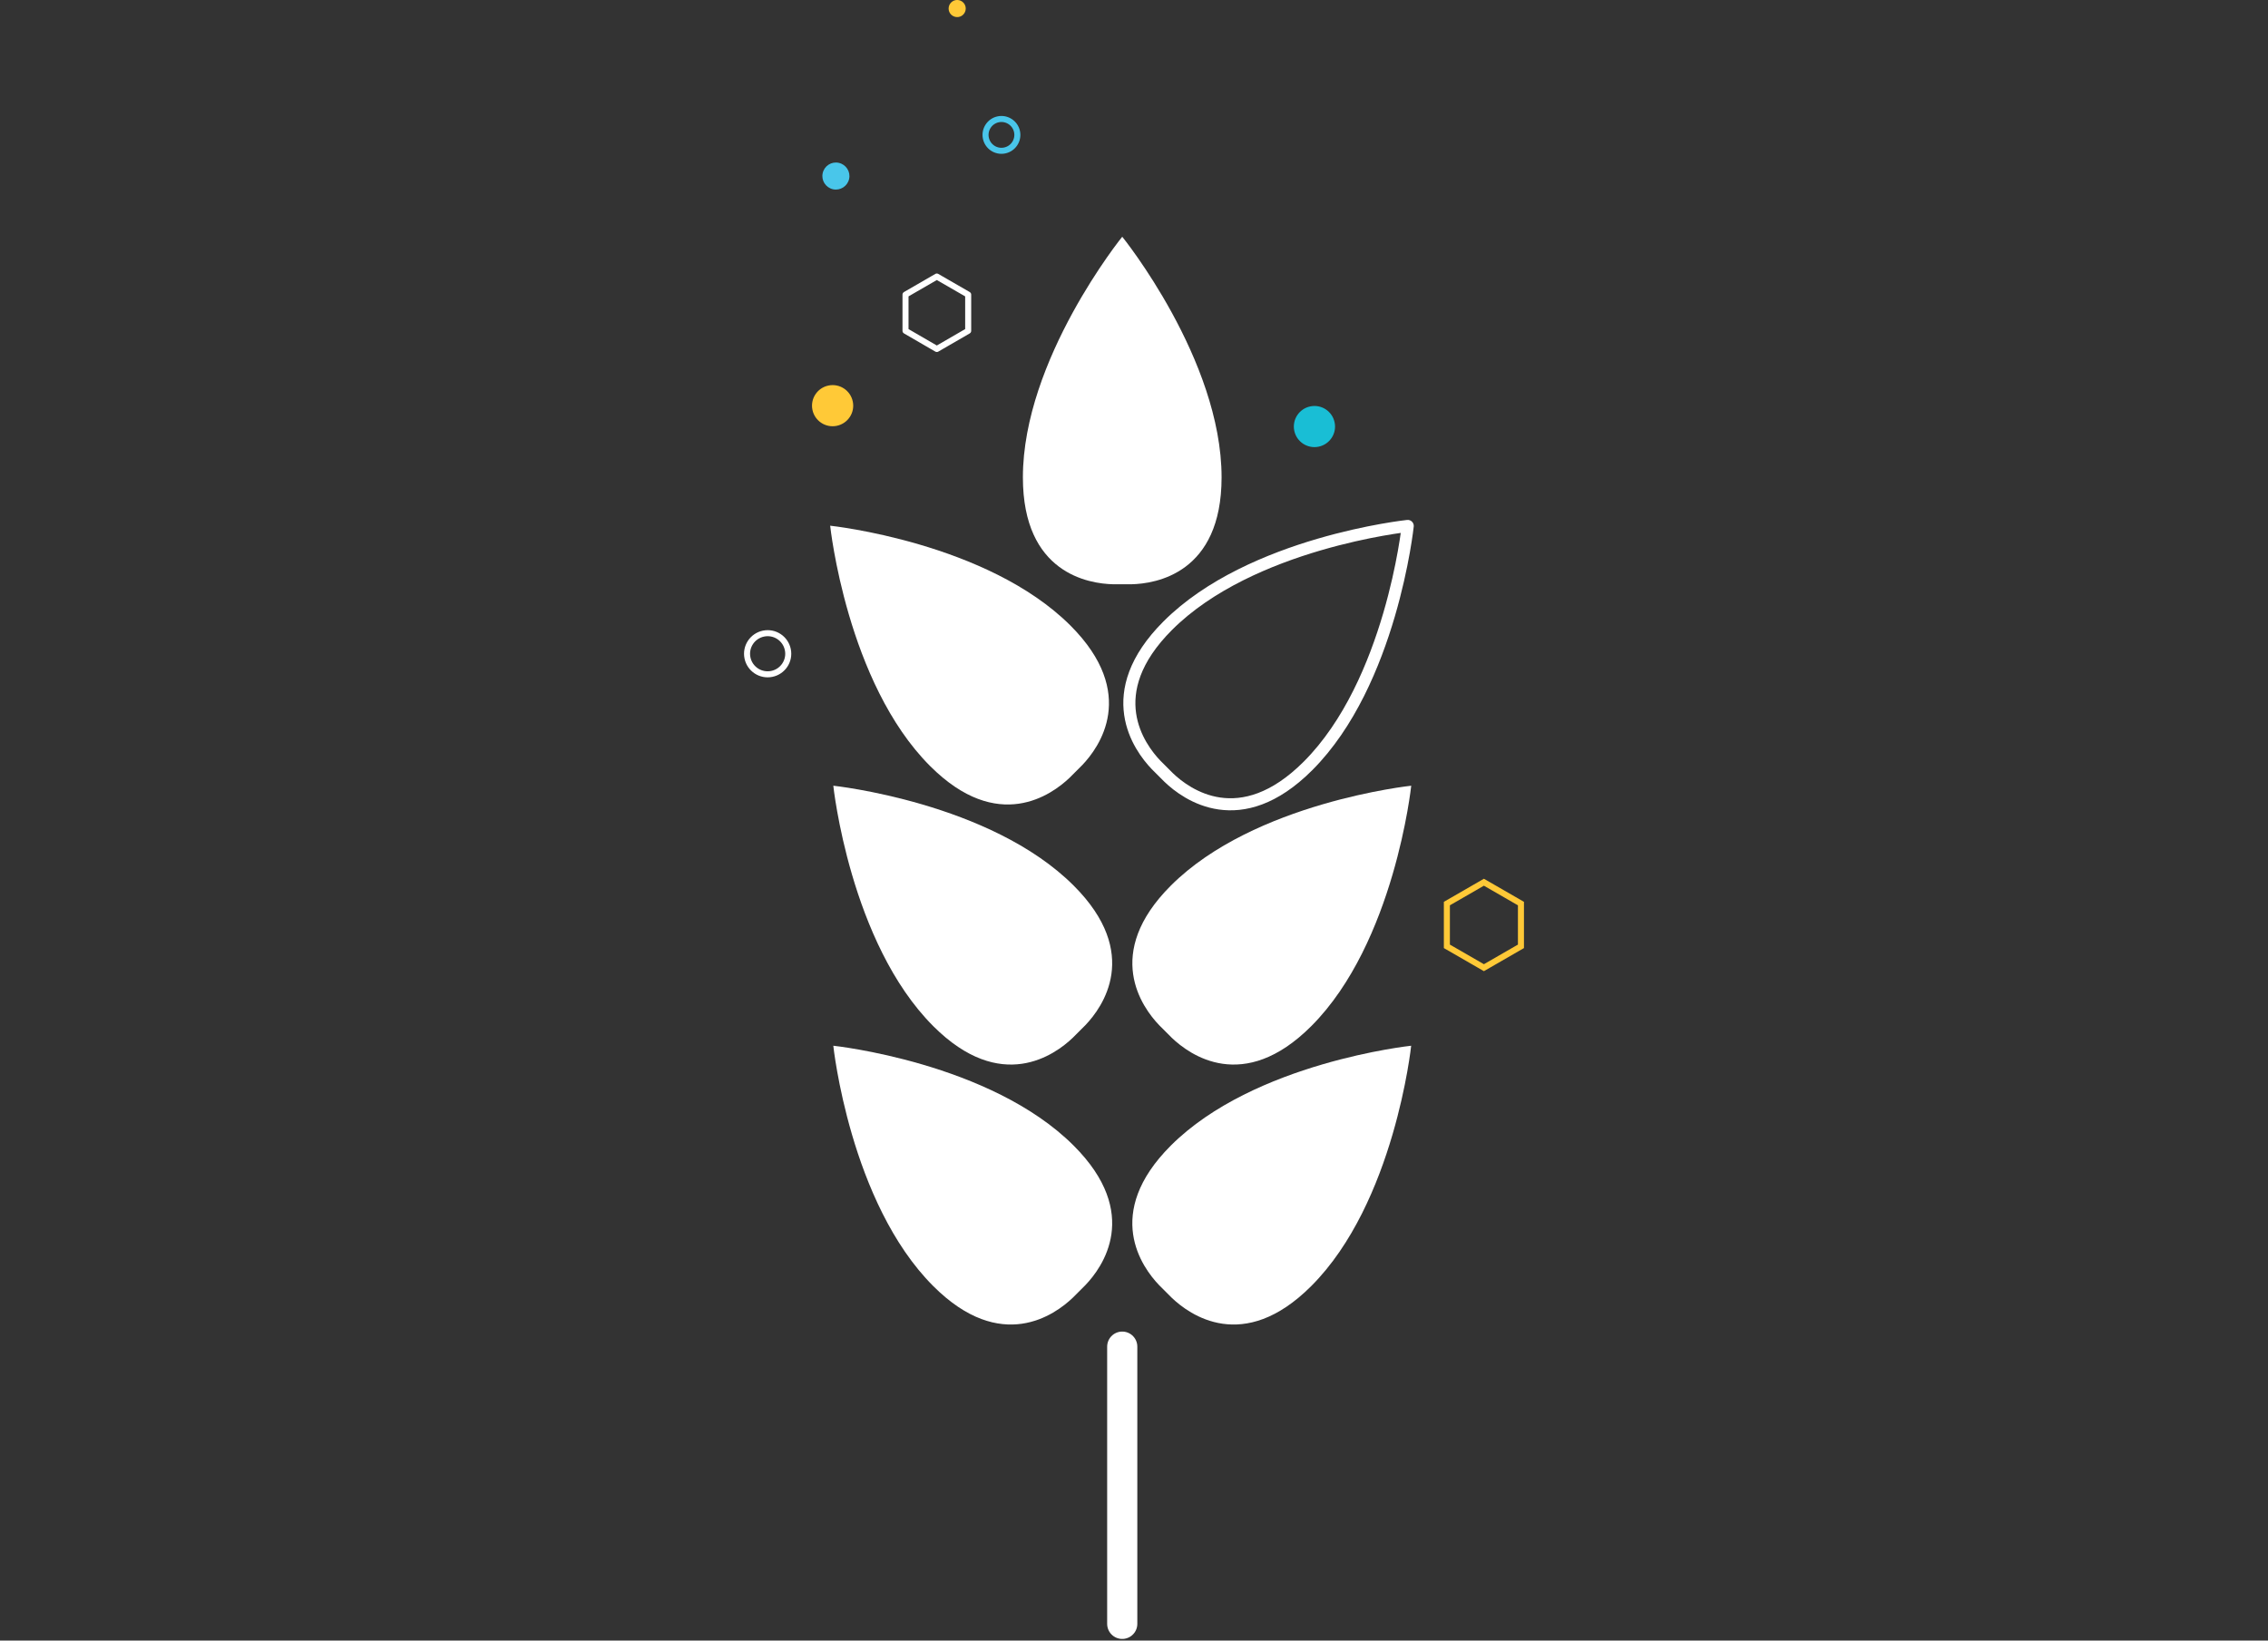 <?xml version="1.0" encoding="utf-8"?>
<!-- Generator: Adobe Illustrator 27.2.0, SVG Export Plug-In . SVG Version: 6.00 Build 0)  -->
<svg version="1.1" id="Layer_1" xmlns="http://www.w3.org/2000/svg" xmlns:xlink="http://www.w3.org/1999/xlink" x="0px" y="0px"
	 viewBox="0 0 376 272" style="enable-background:new 0 0 376 272;" xml:space="preserve">
<rect x="0" y="0" width="376" height="272" fill="#333333" stroke="none"/>
<style type="text/css">
	.st0{clip-path:url(#SVGID_00000003811361309313427530000004744861603189010308_);fill:none;stroke:#FFC937;}
	.st1{clip-path:url(#SVGID_00000013902960200735159770000011931877227883668108_);fill:#FFFFFF;}
	.st2{clip-path:url(#SVGID_00000122702499144550028950000013347822331851710848_);fill:#FFFFFF;}
	
		.st3{clip-path:url(#SVGID_00000111189577413039835100000004158683397246088614_);fill:none;stroke:#FFFFFF;stroke-width:2;stroke-linecap:round;stroke-linejoin:round;stroke-miterlimit:10;}
	.st4{clip-path:url(#SVGID_00000143612945553003918250000006964486085677595802_);fill:#FFFFFF;}
	.st5{clip-path:url(#SVGID_00000086694276229482181420000013432440821891344037_);fill:#FFFFFF;}
	.st6{clip-path:url(#SVGID_00000129202301428149905910000007538794329175602840_);fill:#FFFFFF;}
	.st7{clip-path:url(#SVGID_00000097469121098029263050000001468502215777305228_);fill:#FFFFFF;}
	.st8{fill:none;stroke:#FFFFFF;stroke-linecap:round;stroke-linejoin:round;stroke-miterlimit:10;}
	.st9{clip-path:url(#SVGID_00000172409762924286682190000008483240831156182438_);fill:#FFC937;}
	.st10{clip-path:url(#SVGID_00000048479629532801974190000018437126878819340162_);fill:#19BED5;}
	.st11{clip-path:url(#SVGID_00000125582695378137720080000014090735464829044383_);fill:none;stroke:#FFFFFF;stroke-miterlimit:10;}
	.st12{clip-path:url(#SVGID_00000017499860171284588420000007911095194840425643_);fill:#49C6EA;}
	.st13{clip-path:url(#SVGID_00000067923005746032771170000006569265617251333264_);fill:none;stroke:#49C6EA;stroke-miterlimit:10;}
	.st14{clip-path:url(#SVGID_00000134235338929070857090000002772100118923422644_);fill:#FFC937;}
	
		.st15{clip-path:url(#SVGID_00000128473074640455223850000017927728483139213500_);fill:none;stroke:#FFFFFF;stroke-width:5;stroke-linecap:round;stroke-linejoin:round;}
</style>
<g>
	<g>
		<defs>
			<rect id="SVGID_1_" x="123.3" width="129.4" height="272"/>
		</defs>
		<clipPath id="SVGID_00000164510884825079471140000008346476287709502637_">
			<use xlink:href="#SVGID_1_"  style="overflow:visible;"/>
		</clipPath>
		<polygon style="clip-path:url(#SVGID_00000164510884825079471140000008346476287709502637_);fill:none;stroke:#FFC937;" points="
			246.01,160.44 239.87,156.9 239.87,149.81 246.01,146.27 252.15,149.81 252.15,156.9 		"/>
	</g>
	<g>
		<defs>
			<rect id="SVGID_00000039838717831650905850000008160239921782888888_" x="123.3" width="129.4" height="272"/>
		</defs>
		<clipPath id="SVGID_00000059291383993503694400000004936723781731117451_">
			<use xlink:href="#SVGID_00000039838717831650905850000008160239921782888888_"  style="overflow:visible;"/>
		</clipPath>
		<path style="clip-path:url(#SVGID_00000059291383993503694400000004936723781731117451_);fill:#FFFFFF;" d="M202.52,79.15
			c0-19.55-16.47-39.9-16.47-39.9s-16.47,20.35-16.47,39.9c0,15.92,10.93,17.63,14.98,17.72v0h2.98v0
			C191.59,96.79,202.52,95.08,202.52,79.15"/>
	</g>
	<g>
		<defs>
			<rect id="SVGID_00000126282313165564581660000009803822507789157016_" x="123.3" width="129.4" height="272"/>
		</defs>
		<clipPath id="SVGID_00000171711123699972110070000009359118406475526301_">
			<use xlink:href="#SVGID_00000126282313165564581660000009803822507789157016_"  style="overflow:visible;"/>
		</clipPath>
		<path style="clip-path:url(#SVGID_00000171711123699972110070000009359118406475526301_);fill:#FFFFFF;" d="M177.48,103.73
			c-13.82-13.82-39.85-16.57-39.85-16.57s2.75,26.03,16.57,39.85c11.26,11.26,20.19,4.74,23.12,1.94l0,0l2.11-2.11l0,0
			C182.22,123.92,188.73,114.99,177.48,103.73"/>
	</g>
	<g>
		<defs>
			<rect id="SVGID_00000142146382679732070080000004752186453773522878_" x="123.3" width="129.4" height="272"/>
		</defs>
		<clipPath id="SVGID_00000121278318430394184600000010381016577769837705_">
			<use xlink:href="#SVGID_00000142146382679732070080000004752186453773522878_"  style="overflow:visible;"/>
		</clipPath>
		
			<path style="clip-path:url(#SVGID_00000121278318430394184600000010381016577769837705_);fill:none;stroke:#FFFFFF;stroke-width:2;stroke-linecap:round;stroke-linejoin:round;stroke-miterlimit:10;" d="
			M193.59,103.74c13.8-13.8,39.79-16.54,39.79-16.54s-2.74,25.99-16.54,39.79c-11.24,11.24-20.16,4.73-23.08,1.93l0,0l-2.1-2.1l0,0
			C188.86,123.9,182.35,114.98,193.59,103.74z"/>
	</g>
	<g>
		<defs>
			<rect id="SVGID_00000083079150924174403870000014717114628874490002_" x="123.3" width="129.4" height="272"/>
		</defs>
		<clipPath id="SVGID_00000115487747547600759690000016339163934166915992_">
			<use xlink:href="#SVGID_00000083079150924174403870000014717114628874490002_"  style="overflow:visible;"/>
		</clipPath>
		<path style="clip-path:url(#SVGID_00000115487747547600759690000016339163934166915992_);fill:#FFFFFF;" d="M178.01,146.84
			c-13.82-13.82-39.86-16.57-39.86-16.57s2.75,26.03,16.57,39.86c11.26,11.26,20.19,4.74,23.12,1.94l0,0l2.11-2.11l0,0
			C182.75,167.03,189.27,158.1,178.01,146.84"/>
	</g>
	<g>
		<defs>
			<rect id="SVGID_00000164495515649674795490000014891112799151432881_" x="123.3" width="129.4" height="272"/>
		</defs>
		<clipPath id="SVGID_00000025422491135872592120000015030669724114202523_">
			<use xlink:href="#SVGID_00000164495515649674795490000014891112799151432881_"  style="overflow:visible;"/>
		</clipPath>
		<path style="clip-path:url(#SVGID_00000025422491135872592120000015030669724114202523_);fill:#FFFFFF;" d="M194.1,146.84
			c13.82-13.82,39.86-16.57,39.86-16.57s-2.75,26.03-16.57,39.86c-11.26,11.26-20.19,4.74-23.12,1.94l0,0l-2.11-2.11l0,0
			C189.36,167.03,182.84,158.1,194.1,146.84"/>
	</g>
	<g>
		<defs>
			<rect id="SVGID_00000067957812622992820790000002271012670561295244_" x="123.3" width="129.4" height="272"/>
		</defs>
		<clipPath id="SVGID_00000170260856060897209580000006074284886008446094_">
			<use xlink:href="#SVGID_00000067957812622992820790000002271012670561295244_"  style="overflow:visible;"/>
		</clipPath>
		<path style="clip-path:url(#SVGID_00000170260856060897209580000006074284886008446094_);fill:#FFFFFF;" d="M178.01,189.95
			c-13.82-13.82-39.86-16.57-39.86-16.57s2.75,26.03,16.57,39.85c11.26,11.26,20.19,4.74,23.12,1.94l0,0l2.11-2.11l0,0
			C182.75,210.14,189.27,201.21,178.01,189.95"/>
	</g>
	<g>
		<defs>
			<rect id="SVGID_00000089564667608413249290000008863025209746514833_" x="123.3" width="129.4" height="272"/>
		</defs>
		<clipPath id="SVGID_00000070801812985685369180000006182806990306697095_">
			<use xlink:href="#SVGID_00000089564667608413249290000008863025209746514833_"  style="overflow:visible;"/>
		</clipPath>
		<path style="clip-path:url(#SVGID_00000070801812985685369180000006182806990306697095_);fill:#FFFFFF;" d="M194.09,189.95
			c13.82-13.82,39.86-16.57,39.86-16.57s-2.74,26.03-16.57,39.85c-11.26,11.26-20.19,4.74-23.12,1.94l0,0l-2.11-2.11l0,0
			C189.35,210.14,182.84,201.21,194.09,189.95"/>
	</g>
	<polygon class="st8" points="160.51,48.85 160.51,54.85 155.31,57.86 150.12,54.85 150.12,48.85 155.31,45.85 	"/>
	<g>
		<defs>
			<rect id="SVGID_00000039135868501425103960000003695294172096641449_" x="123.3" width="129.4" height="272"/>
		</defs>
		<clipPath id="SVGID_00000067219847811399779100000001595184729100867255_">
			<use xlink:href="#SVGID_00000039135868501425103960000003695294172096641449_"  style="overflow:visible;"/>
		</clipPath>
		<path style="clip-path:url(#SVGID_00000067219847811399779100000001595184729100867255_);fill:#FFC937;" d="M138.72,70.6
			c1.85-0.38,3.04-2.18,2.66-4.02c-0.38-1.85-2.18-3.04-4.03-2.66c-1.85,0.38-3.04,2.18-2.66,4.03
			C135.07,69.79,136.87,70.98,138.72,70.6"/>
	</g>
	<g>
		<defs>
			<rect id="SVGID_00000024691837282551381520000000616183565812953791_" x="123.3" width="129.4" height="272"/>
		</defs>
		<clipPath id="SVGID_00000174561857771954967320000018138292247448271547_">
			<use xlink:href="#SVGID_00000024691837282551381520000000616183565812953791_"  style="overflow:visible;"/>
		</clipPath>
		<path style="clip-path:url(#SVGID_00000174561857771954967320000018138292247448271547_);fill:#19BED5;" d="M218.6,74.06
			c1.85-0.38,3.04-2.18,2.66-4.02c-0.38-1.85-2.18-3.04-4.03-2.66c-1.85,0.38-3.04,2.18-2.66,4.03
			C214.95,73.25,216.76,74.44,218.6,74.06"/>
	</g>
	<g>
		<defs>
			<rect id="SVGID_00000128466930433913836410000012230039033331555742_" x="123.3" width="129.4" height="272"/>
		</defs>
		<clipPath id="SVGID_00000108271776150420505420000010606216215023831208_">
			<use xlink:href="#SVGID_00000128466930433913836410000012230039033331555742_"  style="overflow:visible;"/>
		</clipPath>
		
			<path style="clip-path:url(#SVGID_00000108271776150420505420000010606216215023831208_);fill:none;stroke:#FFFFFF;stroke-miterlimit:10;" d="
			M127.95,111.73c1.85-0.38,3.04-2.18,2.66-4.02c-0.38-1.85-2.18-3.04-4.03-2.66c-1.85,0.38-3.04,2.18-2.66,4.03
			C124.3,110.92,126.1,112.11,127.95,111.73z"/>
	</g>
	<g>
		<defs>
			<rect id="SVGID_00000158024953037671785810000009185237647912754304_" x="123.3" width="129.4" height="272"/>
		</defs>
		<clipPath id="SVGID_00000000914540342491316160000015797478030870977428_">
			<use xlink:href="#SVGID_00000158024953037671785810000009185237647912754304_"  style="overflow:visible;"/>
		</clipPath>
		<path style="clip-path:url(#SVGID_00000000914540342491316160000015797478030870977428_);fill:#49C6EA;" d="M138.1,31.38
			c-1.21-0.27-1.98-1.46-1.71-2.67c0.26-1.21,1.46-1.98,2.67-1.71c1.21,0.27,1.98,1.46,1.71,2.67
			C140.5,30.88,139.31,31.64,138.1,31.38"/>
	</g>
	<g>
		<defs>
			<rect id="SVGID_00000083079544928331996560000005914223193145127045_" x="123.3" width="129.4" height="272"/>
		</defs>
		<clipPath id="SVGID_00000119835478972814400340000007176524622532476801_">
			<use xlink:href="#SVGID_00000083079544928331996560000005914223193145127045_"  style="overflow:visible;"/>
		</clipPath>
		
			<path style="clip-path:url(#SVGID_00000119835478972814400340000007176524622532476801_);fill:none;stroke:#49C6EA;stroke-miterlimit:10;" d="
			M166.55,24.95c1.43-0.29,2.35-1.69,2.06-3.11c-0.29-1.43-1.69-2.35-3.11-2.06c-1.43,0.29-2.35,1.69-2.06,3.11
			C163.73,24.32,165.12,25.24,166.55,24.95z"/>
	</g>
	<g>
		<defs>
			<rect id="SVGID_00000049928780788644980670000006564102784865384584_" x="123.3" width="129.4" height="272"/>
		</defs>
		<clipPath id="SVGID_00000107572537626358970130000012868907565880207796_">
			<use xlink:href="#SVGID_00000049928780788644980670000006564102784865384584_"  style="overflow:visible;"/>
		</clipPath>
		<path style="clip-path:url(#SVGID_00000107572537626358970130000012868907565880207796_);fill:#FFC937;" d="M158.38,2.8
			c-0.77-0.17-1.25-0.92-1.08-1.69c0.17-0.76,0.92-1.25,1.69-1.08c0.77,0.17,1.25,0.93,1.08,1.69C159.9,2.49,159.15,2.97,158.38,2.8
			"/>
	</g>
	<g>
		<defs>
			<rect id="SVGID_00000025436473139425450990000007141011650246149035_" x="123.3" width="129.4" height="272"/>
		</defs>
		<clipPath id="SVGID_00000051362757572390382180000012376040765318333347_">
			<use xlink:href="#SVGID_00000025436473139425450990000007141011650246149035_"  style="overflow:visible;"/>
		</clipPath>
		
			<line style="clip-path:url(#SVGID_00000051362757572390382180000012376040765318333347_);fill:none;stroke:#FFFFFF;stroke-width:5;stroke-linecap:round;stroke-linejoin:round;" x1="186.05" y1="223.27" x2="186.05" y2="269.23"/>
	</g>
</g>
</svg>
